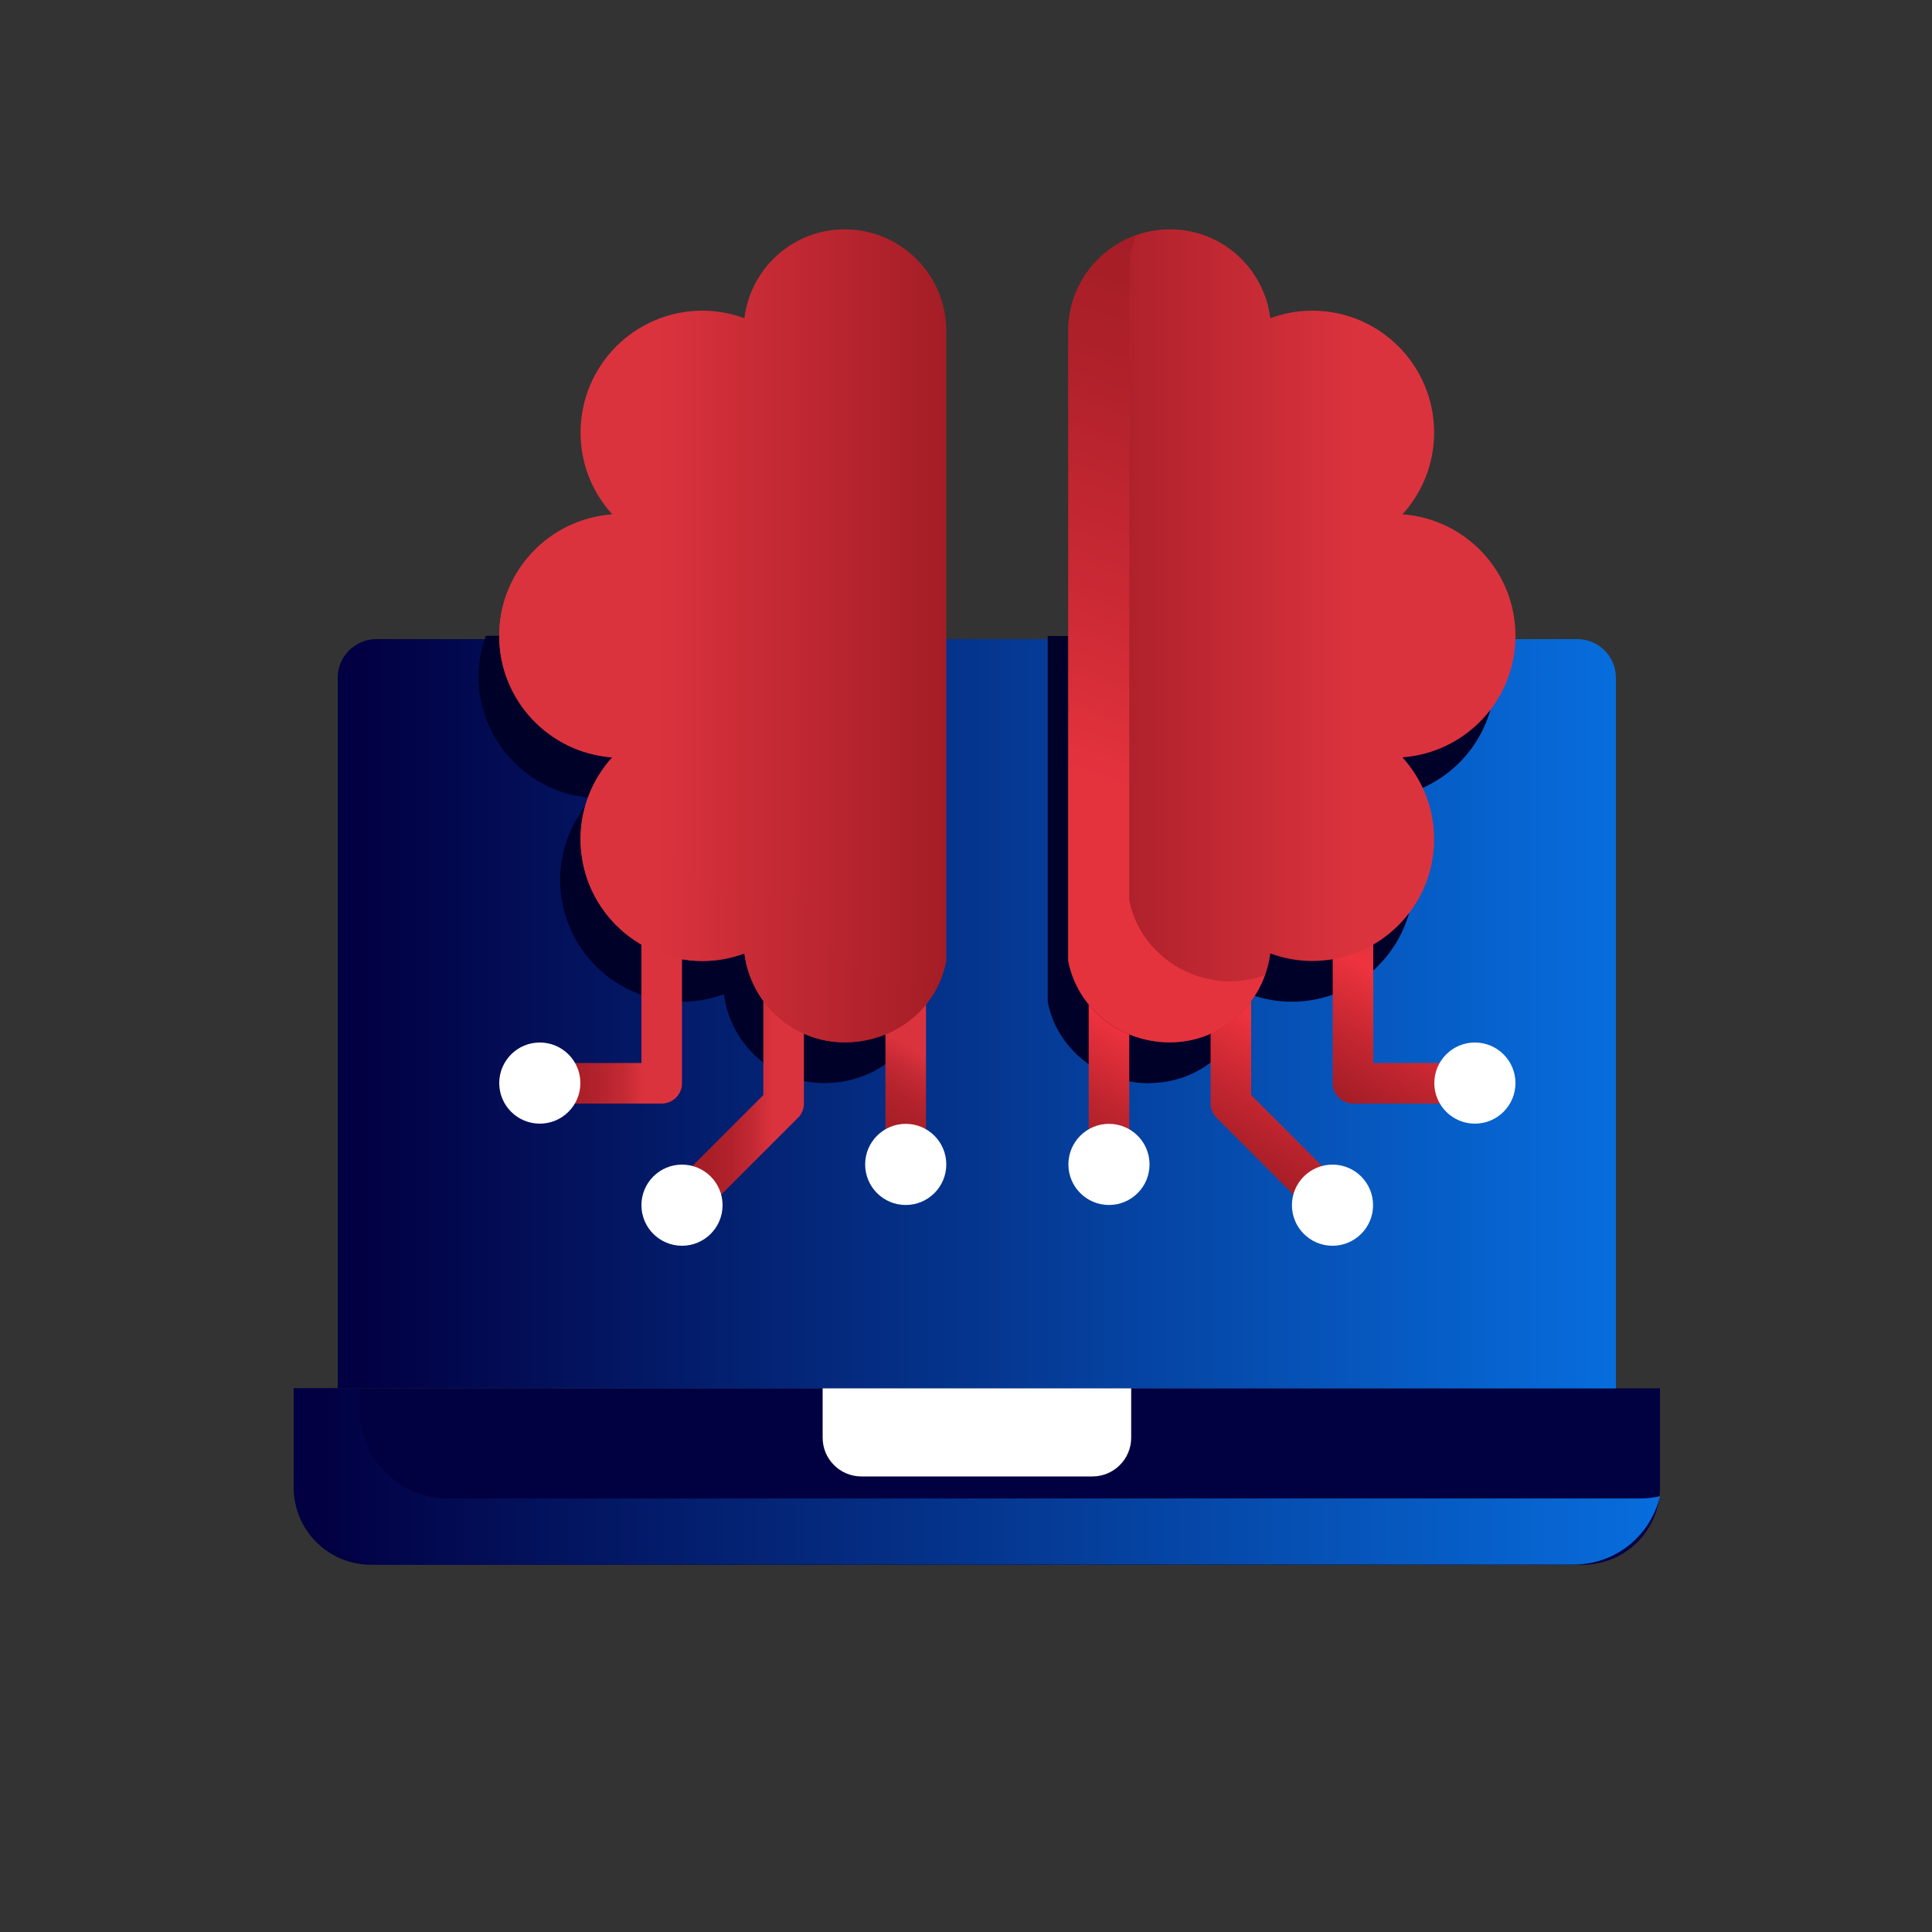 <?xml version="1.0" encoding="UTF-8"?>
<svg id="Layer_1" data-name="Layer 1" xmlns="http://www.w3.org/2000/svg" xmlns:xlink="http://www.w3.org/1999/xlink" viewBox="0 0 100 100">
  <rect x="0" y="0" width="100" height="100" fill="#333333" stroke="none"/>
  <defs>
    <style>
      .cls-1 {
        fill: url(#New_Gradient_Swatch_5-2);
      }

      .cls-2 {
        fill: url(#linear-gradient-8);
      }

      .cls-3 {
        fill: url(#linear-gradient-7);
      }

      .cls-4 {
        fill: url(#linear-gradient-5);
      }

      .cls-5 {
        fill: url(#linear-gradient-6);
      }

      .cls-6 {
        fill: url(#linear-gradient-9);
      }

      .cls-7 {
        fill: url(#linear-gradient-4);
      }

      .cls-8 {
        fill: url(#linear-gradient-3);
      }

      .cls-9 {
        fill: url(#linear-gradient-2);
      }

      .cls-10 {
        fill: #000129;
      }

      .cls-11 {
        fill: #010041;
      }

      .cls-12 {
        fill: url(#linear-gradient);
      }

      .cls-13 {
        fill: #fff;
      }

      .cls-14 {
        fill: url(#linear-gradient-10);
      }

      .cls-15 {
        fill: url(#New_Gradient_Swatch_5);
      }
    </style>
    <linearGradient id="New_Gradient_Swatch_5" data-name="New Gradient Swatch 5" x1="15.2" y1="76.42" x2="85.92" y2="76.42" gradientUnits="userSpaceOnUse">
      <stop offset="0" stop-color="#020043"/>
      <stop offset=".02" stop-color="#020043"/>
      <stop offset="1" stop-color="#076ddd"/>
    </linearGradient>
    <linearGradient id="New_Gradient_Swatch_5-2" data-name="New Gradient Swatch 5" x1="17.48" y1="52.47" x2="83.64" y2="52.47" xlink:href="#New_Gradient_Swatch_5"/>
    <linearGradient id="linear-gradient" x1="44.53" y1="59.08" x2="49.23" y2="50.94" gradientUnits="userSpaceOnUse">
      <stop offset="0" stop-color="#a41d26"/>
      <stop offset=".17" stop-color="#a71e27"/>
      <stop offset=".32" stop-color="#b2222c"/>
      <stop offset=".46" stop-color="#c32933"/>
      <stop offset=".59" stop-color="#db333e"/>
    </linearGradient>
    <linearGradient id="linear-gradient-2" x1="27.94" y1="51.85" x2="35.3" y2="51.85" gradientUnits="userSpaceOnUse">
      <stop offset="0" stop-color="#a41d26"/>
      <stop offset=".21" stop-color="#a71e27"/>
      <stop offset=".4" stop-color="#b2222c"/>
      <stop offset=".58" stop-color="#c32933"/>
      <stop offset=".74" stop-color="#db333e"/>
    </linearGradient>
    <linearGradient id="linear-gradient-3" x1="35.3" y1="55.01" x2="41.62" y2="55.01" xlink:href="#linear-gradient-2"/>
    <linearGradient id="linear-gradient-4" x1="55.05" y1="59.08" x2="59.75" y2="50.94" gradientUnits="userSpaceOnUse">
      <stop offset="0" stop-color="#a41d26"/>
      <stop offset=".3" stop-color="#c0252f"/>
      <stop offset=".71" stop-color="#ee333e"/>
      <stop offset=".81" stop-color="#e5333e"/>
      <stop offset="1" stop-color="#db333e"/>
    </linearGradient>
    <linearGradient id="linear-gradient-5" x1="69.65" y1="57.06" x2="74.35" y2="48.92" xlink:href="#linear-gradient-4"/>
    <linearGradient id="linear-gradient-6" x1="63.31" y1="59.88" x2="68.32" y2="51.2" xlink:href="#linear-gradient-4"/>
    <linearGradient id="linear-gradient-7" x1="25.83" y1="32.91" x2="48.98" y2="32.91" gradientUnits="userSpaceOnUse">
      <stop offset=".35" stop-color="#db333e"/>
      <stop offset="1" stop-color="#a41d26"/>
    </linearGradient>
    <linearGradient id="linear-gradient-8" y1="40.56" x2="48.78" y2="40.56" xlink:href="#linear-gradient-7"/>
    <linearGradient id="linear-gradient-9" x1="55.29" y1="32.91" x2="78.44" y2="32.91" gradientUnits="userSpaceOnUse">
      <stop offset="0" stop-color="#a41d26"/>
      <stop offset=".65" stop-color="#db333e"/>
    </linearGradient>
    <linearGradient id="linear-gradient-10" x1="53.66" y1="51.8" x2="66.99" y2="15.18" gradientUnits="userSpaceOnUse">
      <stop offset=".3" stop-color="#e5333e"/>
      <stop offset=".49" stop-color="#cf2b36"/>
      <stop offset=".82" stop-color="#b0212a"/>
      <stop offset="1" stop-color="#a41d26"/>
    </linearGradient>
  </defs>
  <path class="cls-11" d="M15.2,71.86h70.72v5.13c0,2.21-1.79,4-4,4H19.2c-2.21,0-4-1.79-4-4v-5.13h0Z"/>
  <path class="cls-15" d="M84.9,77.56H23.2c-2.52,0-4.57-2.04-4.57-4.56v-1.14h-3.43v4.56c0,2.52,2.05,4.56,4.57,4.56h61.7c2.17,0,3.98-1.52,4.45-3.54-.33.08-.67.12-1.02.12Z"/>
  <path class="cls-1" d="M19.48,33.08h62.16c1.1,0,2,.9,2,2v36.78H17.48v-36.78c0-1.1.9-2,2-2Z"/>
  <path class="cls-10" d="M59.5,56.06c2.68,0,4.87-2.01,5.19-4.6.68.25,1.41.39,2.17.39,3.49,0,6.31-2.83,6.31-6.31,0-1.63-.62-3.11-1.64-4.23,3.27-.24,5.85-2.96,5.85-6.29,0-.74-.13-1.45-.37-2.1h-22.78v18.94c.47,2.43,2.7,4.21,5.26,4.21Z"/>
  <path class="cls-10" d="M30.63,41.31c-1.01,1.12-1.64,2.6-1.64,4.23,0,3.49,2.83,6.31,6.31,6.31.76,0,1.49-.14,2.17-.39.33,2.59,2.52,4.6,5.19,4.6s4.79-1.78,5.26-4.21v-18.94h-22.78c-.23.66-.37,1.37-.37,2.1,0,3.33,2.58,6.05,5.85,6.29Z"/>
  <path class="cls-12" d="M46.88,60.27c-.58,0-1.05-.47-1.05-1.05v-8.42c0-.58.47-1.05,1.05-1.05s1.05.47,1.05,1.05v8.42c0,.58-.47,1.05-1.05,1.05Z"/>
  <path class="cls-9" d="M34.25,57.12h-5.26c-.58,0-1.05-.47-1.05-1.05s.47-1.05,1.05-1.05h4.21v-7.37c0-.58.47-1.05,1.05-1.05s1.05.47,1.05,1.05v8.42c0,.58-.47,1.05-1.05,1.05Z"/>
  <path class="cls-8" d="M36.35,62.38c-.27,0-.54-.1-.74-.31-.41-.41-.41-1.08,0-1.49l3.9-3.9v-7.98c0-.58.47-1.05,1.05-1.05s1.05.47,1.05,1.05v8.42c0,.28-.11.55-.31.74l-4.21,4.21c-.21.21-.47.31-.74.31Z"/>
  <path class="cls-7" d="M57.4,60.27c-.58,0-1.05-.47-1.05-1.05v-8.42c0-.58.47-1.05,1.05-1.05s1.05.47,1.05,1.05v8.42c0,.58-.47,1.05-1.05,1.05Z"/>
  <path class="cls-4" d="M75.29,57.12h-5.26c-.58,0-1.05-.47-1.05-1.05v-8.42c0-.58.47-1.05,1.05-1.05s1.05.47,1.05,1.05v7.37h4.21c.58,0,1.05.47,1.05,1.05s-.47,1.05-1.05,1.05Z"/>
  <path class="cls-5" d="M67.92,62.38c-.27,0-.54-.1-.74-.31l-4.21-4.21c-.2-.2-.31-.46-.31-.74v-7.37c0-.58.47-1.05,1.05-1.05s1.05.47,1.05,1.05v6.93l3.9,3.9c.41.41.41,1.08,0,1.49-.21.21-.47.31-.74.31Z"/>
  <path class="cls-13" d="M42.58,71.86h15.97v2.56c0,1.1-.9,2-2,2h-11.97c-1.1,0-2-.9-2-2v-2.56h0Z"/>
  <path class="cls-3" d="M43.72,11.87c-2.68,0-4.87,2.01-5.19,4.6-.68-.25-1.41-.39-2.17-.39-3.49,0-6.31,2.83-6.31,6.31,0,1.63.62,3.11,1.64,4.23-3.27.24-5.85,2.96-5.85,6.29s2.58,6.05,5.85,6.29c-1.01,1.12-1.64,2.6-1.64,4.23,0,3.49,2.83,6.31,6.31,6.31.76,0,1.49-.14,2.17-.39.33,2.59,2.52,4.6,5.19,4.6s4.79-1.78,5.26-4.21V17.13c0-2.91-2.36-5.26-5.26-5.26Z"/>
  <path class="cls-2" d="M46.88,50.8c-2.68,0-4.87-2.01-5.19-4.6-.68.25-1.41.39-2.17.39-3.49,0-6.31-2.83-6.31-6.31,0-1.63.62-3.11,1.64-4.23-3.27-.24-5.85-2.96-5.85-6.29,0-.92.2-1.8.56-2.59-2.19.99-3.72,3.18-3.72,5.74,0,3.33,2.58,6.05,5.85,6.29-1.01,1.12-1.64,2.6-1.64,4.23,0,3.49,2.83,6.31,6.31,6.31.76,0,1.49-.14,2.17-.39.33,2.59,2.52,4.6,5.19,4.6,2.31,0,4.33-1.45,5.06-3.5-.59.22-1.23.34-1.9.34Z"/>
  <path class="cls-6" d="M60.56,11.87c2.68,0,4.87,2.01,5.19,4.6.68-.25,1.41-.39,2.17-.39,3.49,0,6.31,2.83,6.31,6.31,0,1.63-.62,3.11-1.64,4.23,3.27.24,5.85,2.96,5.85,6.29,0,3.33-2.58,6.05-5.85,6.29,1.01,1.12,1.64,2.6,1.64,4.23,0,3.49-2.83,6.31-6.31,6.31-.76,0-1.49-.14-2.17-.39-.33,2.59-2.52,4.6-5.19,4.6s-4.79-1.78-5.26-4.21V17.13c0-2.91,2.36-5.26,5.26-5.26Z"/>
  <path class="cls-14" d="M63.71,50.8c-2.56,0-4.79-1.78-5.26-4.21V13.97c0-.63.13-1.22.33-1.78-2.03.73-3.49,2.65-3.49,4.93v32.62c.47,2.43,2.7,4.21,5.26,4.21,2.27,0,4.18-1.45,4.91-3.47-.55.2-1.13.31-1.75.31Z"/>
  <circle class="cls-13" cx="46.88" cy="60.27" r="2.1"/>
  <circle class="cls-13" cx="27.94" cy="56.06" r="2.1"/>
  <circle class="cls-13" cx="35.3" cy="62.38" r="2.1"/>
  <circle class="cls-13" cx="57.4" cy="60.27" r="2.1"/>
  <circle class="cls-13" cx="76.34" cy="56.06" r="2.1"/>
  <circle class="cls-13" cx="68.97" cy="62.38" r="2.1"/>
</svg>